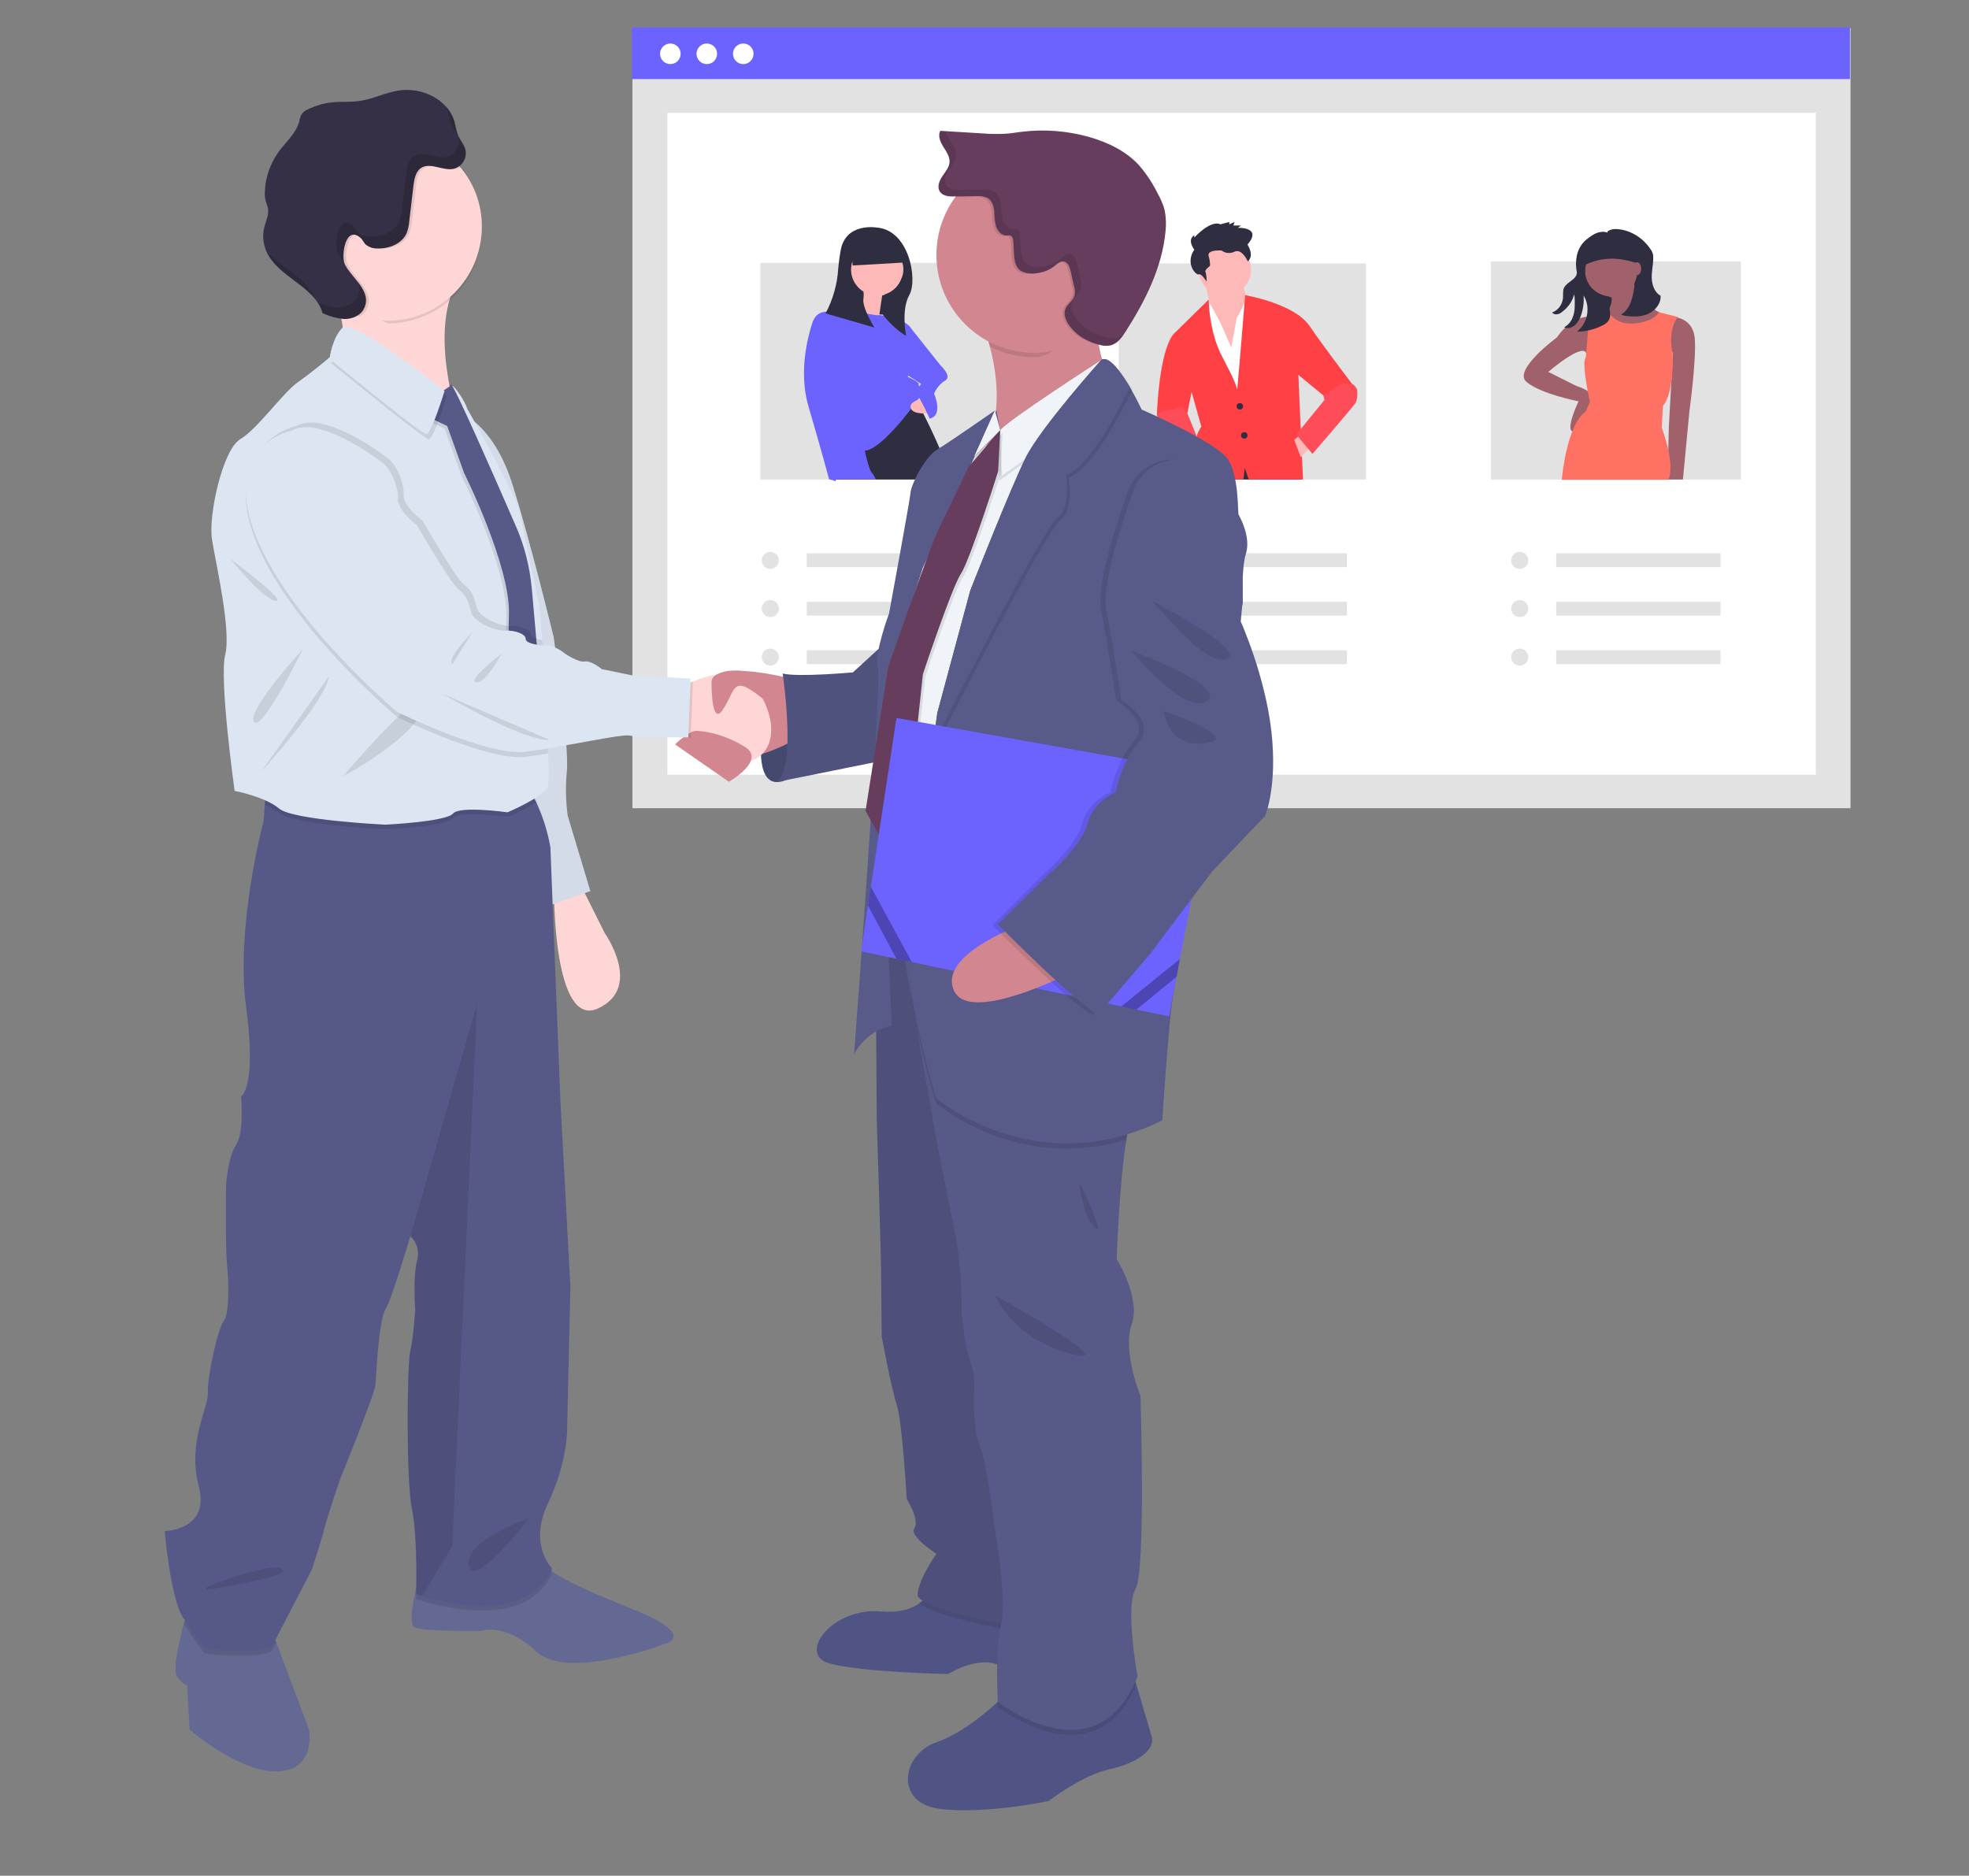 <?xml version="1.0" encoding="UTF-8" standalone="no"?>
<svg
   version="1.1"
   id="_x34_4ab1b28-df60-43dd-96f3-344df6392e15"
   x="0"
   y="0"
   viewBox="0 0 669.7 638"
   style="enable-background:new 0 0 669.7 638"
   xml:space="preserve"
   sodipodi:docname="diseno-de-tienda-online.svg"
   inkscape:version="1.1 (c68e22c387, 2021-05-23)"
   xmlns:inkscape="http://www.inkscape.org/namespaces/inkscape"
   xmlns:sodipodi="http://sodipodi.sourceforge.net/DTD/sodipodi-0.dtd"
   xmlns="http://www.w3.org/2000/svg"
   xmlns:svg="http://www.w3.org/2000/svg"><rect x="0" y="0" width="669.7" height="638" fill="#808080" stroke="none"/><defs
     id="defs220" /><sodipodi:namedview
     id="namedview218"
     pagecolor="#ffffff"
     bordercolor="#666666"
     borderopacity="1.0"
     inkscape:pageshadow="2"
     inkscape:pageopacity="0.0"
     inkscape:pagecheckerboard="0"
     showgrid="false"
     inkscape:zoom="1.3040752"
     inkscape:cx="334.71995"
     inkscape:cy="319.38341"
     inkscape:window-width="1920"
     inkscape:window-height="1017"
     inkscape:window-x="-8"
     inkscape:window-y="-8"
     inkscape:window-maximized="1"
     inkscape:current-layer="_x34_4ab1b28-df60-43dd-96f3-344df6392e15" /><style
     id="style2">.st0{fill:#e2e2e2}.st1{fill:#fff}.st2{fill:#6c63ff}.st3{fill:#ffb8b8}.st4{fill:#2f2e41}.st5{fill:#a0616a}.st7{fill:#585b8a}.st9{fill:#636992}.st10{fill:#ffd6d6}.st11{fill:#dce6f2}.st13{opacity:.1;enable-background:new}.st15{fill:#505484}.st16{fill:#575988}.st17{fill:#d28690}.st20{fill:#f0f3f7}.st21{fill:#663d5c}.st22{opacity:.3;enable-background:new}</style><path
     class="st0"
     d="M215.1 9.5h414.3v265.4H215.1z"
     id="path4" /><path
     class="st1"
     d="M227 38.4h390.6v225.1H227z"
     id="path6" /><path
     class="st2"
     d="M214.9 9.3h414.3v17.6H214.9z"
     id="path8" /><circle
     class="st1"
     cx="228"
     cy="18.3"
     r="3.5"
     id="circle10" /><circle
     class="st1"
     cx="240.4"
     cy="18.3"
     r="3.5"
     id="circle12" /><circle
     class="st1"
     cx="252.8"
     cy="18.3"
     r="3.5"
     id="circle14" /><path
     class="st0"
     d="M380.5 89.6h84.1v73.5h-84.1z"
     id="path16" /><path
     class="st3"
     d="m409.5 95 2.6 10.3-1.1 15.2 10 7.7 3.3-25.8-1.8-6.3z"
     id="path18" /><path
     class="st1"
     d="m418.8 118.2 1.8-9.9 3.7-7 9.2 37.2-21 3-5.5-29.9 4.7-8.1 3.4 6.3z"
     id="path20" /><path
     class="st4"
     d="M442.5 163.1h-35l.2-2.8 8.1-5.2h11.1l15.5 6.7z"
     id="path22" /><circle
     class="st3"
     cx="416.6"
     cy="91.7"
     r="8.9"
     id="circle24" /><path
     class="st2"
     d="m450.1 134.5-8.5-7 .8 18.3.1 1.8.1 2.3.2 5.1.4 8.1h-18.5l-1.3-3.9-.5 3.9H406c-.1-2-.2-4.5-.1-7 .1-2.3.4-4.5.9-6.8.3-1.5.9-2.9 1.8-4.2l-3.3-11.8-1.5 7.4-10.3.7v-.5c.1-3.6 1.2-24.2 6.6-28.2l11-10.8s0 .8.1 2.1c.1 1.1.2 2.6.5 4.4.6 3.9 1.8 9 4.3 13.5.9 1.7 1.6 3.1 2.2 4.3 2.6 5.2 2.6 6.4 2.6 6.4l1.1-12.7 1.4-17 .2-2.5s16.8 2.8 22 10.6c4.2 6.2 11.9 16.3 14.7 20l.1.1.4.6c.1.1.2.2.2.3.1.1.1.2.2.2l.2.2-11.2 2.1z"
     id="path26"
     style="fill:#ff4044;fill-opacity:1" /><circle
     class="st4"
     cx="421.7"
     cy="138.2"
     r="1.1"
     id="circle28" /><circle
     class="st4"
     cx="423.2"
     cy="148.1"
     r="1.1"
     id="circle30" /><path
     class="st3"
     d="m445.7 152.2-3.3 3.3-2.2-5.9 2.4-2zM403.6 153.7l3.4 3.3.7-7.4-2.2-.7z"
     id="path32" /><path
     class="st4"
     d="M406.2 84.9s-2.6-3.3 0-4.9v.8s5.5-6.1 8.9-4.5l3-.8v.8l1.8-.8-.4 1.2h2.6l-1.1.8s8.5-.4 3.3 5.7c0 0 2.5 3.7.1 5.7 0 0-2-4.5-4.5-3.3-1.4.7-3.2.6-4.4-.4 0 0-5.2-.4-4.4 2 .7 2.5.4 3.3.4 3.3s-1.8 1.2-1.5 2c.4.8.4 3.3.4 3.3s-1.8-2.9-2.6-2.5c-.8.6-4.9-3.5-1.6-8.4z"
     id="path34" /><path
     class="st2"
     d="m395.1 140-1.5.9v.9c.1 1.6.6 3.1 1.5 4.4 1.5 2.2 9.6 9.6 9.6 9.6l2.2-7.7-3-7.4-1.8-2.2-7 1.5zM456.4 130.4l4 .4 1.1 1.4s.7 3.3-.7 5.2-14.4 17-14.4 17l-5.5-6.6 9.6-11.8-.4-1.5 6.3-4.1z"
     id="path36"
     style="fill:#ff4c59;fill-opacity:1" /><path
     class="st0"
     d="M507.1 88.9h85v74.2h-85z"
     id="path38" /><path
     class="st4"
     d="m559.6 105-19.2.4-2.6-17.7h21.8z"
     id="path40" /><path
     class="st5"
     d="M569 107.8s6.6 0 7.4 7c.7 7-1.8 25.1-1.8 25.1l-2.2 23.2h-5.2l.4-17.7L569 120l-4.4-4.8 4.4-7.4zM541.7 107.8s-6.3-1.5-12.2 7c0 0-15.1 11.1-10.3 15.1 4.8 4.1 17.7 6.6 17.7 6.6s-4.8 10-1.8 10.3c3 .4 7.4-10.7 6.3-12.5s-5.2-3-5.2-3l-9.6-4.8s12.3-10.6 13-6l3.6-1.7-1.5-11zM555.3 95.2c1.6 5.4 5.5 9.7 10.7 11.8l-9.6 8.1-11.4-7.4s4.1-2.6 3-8.1l7.3-4.4z"
     id="path42" /><circle
     class="st5"
     cx="548"
     cy="92.3"
     r="8.9"
     id="circle44" /><path
     class="st2"
     d="m540.2 107 6.7-1.3s2.1 5 9.1 4.3c7-.7 8.2-3.8 8.2-3.8l6.5 1.6s-3.7 4.1-1.8 12.2c0 0 .7 13.3-3.3 18.1l-.4 7.4s4.8 12.5 2.2 17.7h-36.2s1.5-18.5 8.1-23.2l1.5-3.3s-3-12.9-1.5-15.1c.2-.2 1.3-14.2.9-14.6z"
     id="path46"
     style="fill:#ff7263;fill-opacity:1" /><path
     class="st4"
     d="M564.8 100.6c-2-1.1-2.9-3.6-3-5.9-.1-2.3.5-4.6.5-6.9 0-.5 0-.9-.1-1.4-.2-.6-.4-1.1-.8-1.6-2.6-4-7.2-6.8-11.9-6.9-.7 0-1.4.1-2 .4-.5.2-.7.2-.8.8-1.1-.4-2.4-.3-3.5.1s-2.1 1.1-3 1.8c-.5.4-1.1.8-1.5 1.3-2.5 2.6-3.1 6.7-2.4 10.2.2 1.2-.9 2.3-1.9 3-.9.7-2 1.4-2.5 2.5-.4 1-.2 2.2-.3 3.4-.2 2.2-1.6 4.1-3.7 4.9.4.5 1.1.7 1.7.6.7-.1 1.3-.4 1.8-.9 2-1.5 3.4-3.5 4-5.9.3 1.3.2 2.6.2 3.9 0 1.4-.2 2.9-.8 4.2-.5 1.3-1.6 2.5-2.8 3.1 1.2.6 2.6.2 3.7-.7 1-1 1.7-2.2 2.1-3.5.7-2.1 1-4.4.8-6.6 1.2 1.9 1.6 4.2 1.2 6.5-.4 2.3-1.6 4.3-3.4 5.8 3.1 0 6.1-.8 8.8-2.2.7-.3 1.3-.8 1.8-1.4.9-1.2.7-2.9.4-4.3-.2-1.2 1.3-2.9.4-3.7-.2-.2-.5-.4-.8-.4-3-.4-5.7-2.2-7-4.9-.6-1.1-.9-2.4-.9-3.6 0-4.9 4-8.9 8.9-8.9s8.9 4 8.9 8.9c0 1.3-.3 2.6-.9 3.8-.1 1.8-.4 3.6-.9 5.3-.6 2.2-1.7 4.4-3.7 5.6.7.3 1.4.5 2.2.5 2.5.3 5.1.2 7.3-.9 2.3-1.2 4.1-3.5 3.9-6z"
     id="path48" /><path
     class="st4"
     d="M558.5 90.2c-6.6-2.7-13.2-3.2-19.6 0v-5.4c0-1.9 1.6-3.5 3.5-3.5h13.3c1.5 0 2.8 1.2 2.8 2.8v6.1z"
     id="path50" /><ellipse
     class="st5"
     cx="556.8"
     cy="91.4"
     rx="1.4"
     ry="2.2"
     id="ellipse52" /><path
     class="st0"
     d="M258.6 89.4H343v73.7h-84.4z"
     id="path54" /><path
     class="st4"
     d="m306.8 107.1-18.1-.3V81.7l18.1 1.8zM323.4 163.1h-39.1c.3-1.4.7-2.8 1.3-4.1 1.1-2 2.5-6.5 3.6-10.4.6-2.3 1.2-4.4 1.5-5.7.3-1 .4-1.6.4-1.6l19.2-7.8s.5 1 1.4 2.6v.1c.6 1.2 1.4 2.7 2.3 4.4 3.2 6.3 7.5 15.5 9.4 22.5z"
     id="path56" /><path
     class="st3"
     d="m292.4 96.4-2.6 12.9 8.9.7s1.5-11.4 1.8-11.8c.4-.3-8.1-1.8-8.1-1.8z"
     id="path58" /><circle
     class="st3"
     cx="298.2"
     cy="91.8"
     r="8.9"
     id="circle60" /><path
     class="st2"
     d="M289.9 105.7s8.5 1.8 8.9 1.5 10.3 1.5 11.1 4.8c.7 3.3-1.1 16.2-1.1 16.2s4.1 1.8 3.7 2.6 2.2 1.5 1.5 2.6c-.7 1.1-14 20.3-20.3 19.9-6.3-.4-17.7-42.1-17.7-42.1s.4-5.2 5.2-5.2 8.7-.3 8.7-.3z"
     id="path62" /><path
     class="st3"
     d="M314 135.4s-5.2 1.2-4.2 3.5c.9 2.4 6.5 1.6 6.5 1.6l-2.3-5.1z"
     id="path64" /><path
     class="st2"
     d="M297.9 163.1h-13.6c0 .2-.1.4-.1.6-.7-.3-1.3-.5-2-.6-.2 0-.2-.1-.2-.1s-3-11.1-7-24.7c-3.6-12.1.1-24.5.9-27.2.1-.3.2-.5.2-.5l3.3-2.6 11.4 34.8 3 9.1s.1.5.3 1.3c.5 2.3 1.6 7.1 2.7 7.9.4.6.8 1.3 1.1 2zM304.8 110.6l4.6.5 10.5 13.2s4.1 3.7 1.5 5.2c-2.6 1.5-3.7 4.4-3.7 4.4s3.3 7.4-1.5 8.5c0 0-3.3-7.4-4.4-8.1-1.1-.7 1.5-3.7 1.5-3.7l-8.5-5.5v-14.5z"
     id="path66" /><path
     class="st4"
     d="M298.2 77.4s-10.3-1.8-12.2 7.4c-.4 2.1-.7 4.3-.9 6.5-.3 5.3-1.8 10.6-4.3 15.3l16.6 4.8s-4.4-7-3.7-10c.1-.7.1-1.5 0-2.2-4.2-2.6-5.5-8-2.9-12.2s8-5.5 12.2-2.9c4.2 2.6 5.5 8 2.9 12.2-1.1 1.8-2.9 3.2-4.9 3.8-1.2 2.7-1.9 5.6-.2 7.6 2.1 2.6 4.6 4.8 7.4 6.6 0 0-1.8-8.9 1.1-14 2.9-5.2-.1-22.1-11.1-22.9z"
     id="path68" /><path
     class="st4"
     d="m307.3 89.3-17.3 1-.5-8.1 15.1-.6z"
     id="path70" /><circle
     class="st0"
     cx="262"
     cy="190.6"
     r="2.9"
     id="circle72" /><circle
     class="st0"
     cx="262"
     cy="207"
     r="2.9"
     id="circle74" /><circle
     class="st0"
     cx="262"
     cy="223.5"
     r="2.9"
     id="circle76" /><path
     class="st0"
     d="M274.4 188.2h55.9v4.7h-55.9zM274.4 204.7h55.9v4.7h-55.9zM274.4 221.2h55.9v4.7h-55.9z"
     id="path78" /><circle
     class="st0"
     cx="389.9"
     cy="190.6"
     r="2.9"
     id="circle80" /><circle
     class="st0"
     cx="389.9"
     cy="207"
     r="2.9"
     id="circle82" /><circle
     class="st0"
     cx="389.9"
     cy="223.5"
     r="2.9"
     id="circle84" /><path
     class="st0"
     d="M402.2 188.2h55.9v4.7h-55.9zM402.2 204.7h55.9v4.7h-55.9zM402.2 221.2h55.9v4.7h-55.9z"
     id="path86" /><circle
     class="st0"
     cx="516.9"
     cy="190.6"
     r="2.9"
     id="circle88" /><circle
     class="st0"
     cx="516.9"
     cy="207"
     r="2.9"
     id="circle90" /><circle
     class="st0"
     cx="516.9"
     cy="223.5"
     r="2.9"
     id="circle92" /><path
     class="st0"
     d="M529.3 188.2h55.9v4.7h-55.9zM529.3 204.7h55.9v4.7h-55.9zM529.3 221.2h55.9v4.7h-55.9z"
     id="path94" /><linearGradient
     id="SVGID_1_"
     gradientUnits="userSpaceOnUse"
     x1="298.859"
     y1="143.156"
     x2="298.859"
     y2="728.635"
     gradientTransform="matrix(1 0 0 -1 -54.11 757.504)"><stop
       offset="0"
       style="stop-color:gray;stop-opacity:.25"
       id="stop96" /><stop
       offset=".54"
       style="stop-color:gray;stop-opacity:.12"
       id="stop98" /><stop
       offset="1"
       style="stop-color:gray;stop-opacity:.1"
       id="stop100" /></linearGradient><path
     class="st7"
     d="M259.2 249.5s-2.5 16.3 4.9 16.5 12.3-12.6 12.3-12.6l-3-10.2-14.2 6.3z"
     id="path105" /><path
     d="M259.2 249.5s-2.5 16.3 4.9 16.5 12.3-12.6 12.3-12.6l-3-10.2-14.2 6.3z"
     style="opacity:.2;enable-background:new"
     id="path107" /><path
     class="st9"
     d="M94.6 602.5c-13.1.6-30.1-14.2-30.1-14.2l-.9-15.3s-1.1.6-3.4-2.8c-1.5-2.3.7-11.8 2.3-17.8.8-2.9 1.4-5 1.4-5l28.7 7.7 1.4 3.6 11.1 29.6s2.6 13.6-10.5 14.2zM226.5 559s-33.3 12.8-44 2.8-18.8-7.1-18.8-7.1-18.8.3-22.5-1.1c-2.2-.8-1-7.9.4-13.6.9-3.9 1.9-7.1 1.9-7.1s32.7-11.1 37.8-4.3c1.5 2 3.4 3.8 5.5 5.2 5.9 4.3 15.2 8.2 29.8 14.1 20.1 8.3 9.9 11.1 9.9 11.1z"
     id="path109" /><path
     class="st10"
     d="m196.6 299.2 9.1 18.2s13.1 18.5-2.3 25.6-15-40.9-15-40.9l8.2-2.9z"
     id="path111" /><path
     class="st11"
     d="M158.5 141.5s10 4.5 15.9 23.6c6 19 13.9 51.5 13.9 51.5s5.4 36.7 4.5 45.8c-.5 5-.4 10.1.3 15.1l7.7 25.6-15.3 5.4-23.6-90.4-3.4-76.6z"
     id="path113" /><path
     d="M158.5 141.5s10 4.5 15.9 23.6c6 19 13.9 51.5 13.9 51.5s5.4 36.7 4.5 45.8c-.5 5-.4 10.1.3 15.1l7.7 25.6-15.3 5.4-23.6-90.4-3.4-76.6z"
     style="opacity:5.000000e-02;enable-background:new"
     id="path115" /><path
     class="st13"
     d="m92.6 555 1.4 3.6-1.7 3.2c-6.5 2.8-22.7.6-22.7.6s-3-3.8-7.1-10.1c.8-2.9 1.4-5 1.4-5l28.7 7.7zM187.8 535.1c-8.3 18.8-36.5 11.8-44.3 9.5-1.3-.4-2-.7-2-.7s0-1.5.1-3.9c.9-3.9 1.9-7.1 1.9-7.1s32.7-11.1 37.8-4.3c1.5 2 3.4 3.8 5.5 5.2.3.5.6.9 1 1.3z"
     id="path117" /><path
     d="M186.4 511.3c-6.8 14.2 1.4 22.2 1.4 22.2-8.3 18.8-36.5 11.8-44.3 9.5-1.3-.4-2-.6-2-.6s.6-19.6-1.4-29-1.7-48.9-.6-53.7 1.7-14.2 1.7-14.2-.8-11.1.6-16.5c.9-3 .1-6.2-2.1-8.4l-.1-.2s-6.3 21.3-8.5 25c-2.3 3.7-3.1 22.2-3.4 25.6-.3 3.4-11.9 31.8-11.9 31.8s-4.5 13.1-5.4 16.8-4.3 14.2-4.3 14.2l-13.7 26.4c-6.5 2.8-22.7.6-22.7.6s-3.1-4-7.4-10.5-6.3-29.5-6.3-29.5 15.6-.3 11.6-15.3c-4-15.1 3.4-26.7 3.1-31.8s3.4-21.9 5.4-24.4 1.7-13.4 1.1-19.3-.3-27-.3-27 .6-9.4 3.4-13.6c2.8-4.3 1.7-16.5 1.7-16.5s5.4-2.8 1.7-30.4c-3.7-27.6 6-63.4 6-63.4l.3-5 .5-8.1s81.3-5.1 87.8 1.1c1.7 1.7 3.1 3.7 4.2 6 2.2 4.8 3.8 9.9 4.7 15.1l3.4 86.1 3.4 63.4-1.1 47.8c.1-.4.3 11.6-6.5 25.8z"
     style="fill:#565988"
     id="path119" /><path
     class="st13"
     d="M162.3 341.3 153.8 526l-10.2 16.8c-1.3-.4-2-.6-2-.6s.6-19.6-1.4-29-1.7-48.9-.6-53.7 1.7-14.2 1.7-14.2-.9-11.1.6-16.5c.9-3 .1-6.2-2.1-8.4l.1-1 22.4-78.1zM70.4 539.7s22.2-8.8 25.6-6-26.1 7.1-26.1 7.1l.5-1.1zM179.9 516.4c-.8.3-22.5 8-20.5 16.2s20.5-16.2 20.5-16.2z"
     id="path121" /><path
     class="st10"
     d="M112.4 95.9s7.2 17.5 3.4 26.4c-3.8 9 41.4 24.3 41.4 24.3s-13.2-34.1-.4-53.3-44.4 2.6-44.4 2.6z"
     id="path123" /><path
     class="st15"
     d="M376.9 601.9c-8.7 1.9-20.3 10.7-20.3 10.7s-22.2 4.7-37.3 2.6-12.6-18.5-.8-22.6c8.1-2.8 16.5-9.7 20.8-13.7 1.9-1.8 3.1-3 3.1-3l42.4-8.5s.7 2.4 1.7 5.6c1.7 5.8 4.2 14.3 5.2 17.6 1.4 5.2-6.1 9.4-14.8 11.3zM366 569.1s-17.9 1.9-25.4-2.3-18.1 2.6-18.1 2.6-30.7-.6-40.9-3.8 1.5-19 18.1-17.5c6.1.5 10.2-.8 12.9-2.7 2.9-2 4.9-5 5.6-8.4l36 2.1 5 12.8 6.8 17.2z"
     id="path125" /><path
     class="st13"
     d="M359.8 557.6s-41.8-6.8-47.2-12.3c2.9-2 4.9-5 5.6-8.4l36 2.1 5 12.8.6 5.8z"
     id="path127" /><path
     class="st16"
     d="m297.8 318.2.4 62.4s1.5 46.9 1.5 53.3.2 20.7.2 20.7 3.2 17.5 5.1 23.2 3.4 32 3.4 32 4.5 7.3 2.6 10 7.5 8.7 7.5 8.7-6 8.3-6.4 13.9 47.7 13.4 47.7 13.4l-18.7-192.2-14.9-48.2-28.4 2.8z"
     id="path129" /><path
     class="st13"
     d="m297.8 318.2.4 62.4s1.5 46.9 1.5 53.3.2 20.7.2 20.7 3.2 17.5 5.1 23.2 3.4 32 3.4 32 4.5 7.3 2.6 10 7.5 8.7 7.5 8.7-6 8.3-6.4 13.9 47.7 13.4 47.7 13.4l-18.7-192.2-14.9-48.2-28.4 2.8zM386.4 573c-13.9 33.3-47 7.6-47 7.6s0-.6-.1-1.7c1.9-1.8 3.1-3 3.1-3l42.4-8.5s.7 2.4 1.6 5.6z"
     id="path131" /><path
     class="st16"
     d="M386.9 570.2c-13.7 35-47.5 8.7-47.5 8.7s-1.1-18.1 1.1-26.4-2.3-33.3-2.3-33.3-2.6-22.2-4.9-27.3-2.1-15.3-2.1-16.2.8-7.7-1.1-12.4-3-16.2-3-16.2 0-16.2-1.9-25.8l-6.6-33-11.9-67.6 3.7-.6 66.8-11.7s12.6 64 8.3 70.6c-.9 1.4-1.7 4.6-2.4 8.7-2.4 14.5-3.3 40.6-3.3 40.6s8.3 13 5.1 22.2 3 24.3 3 24.3 1.9 59.7-1.7 65.7.7 29.7.7 29.7z"
     id="path133" /><path
     class="st17"
     d="M380.5 133.8s-60.5 42.6-46.9 21.3c7.3-11.5 6-26.1 3.1-37.1-1.5-5.6-3.5-11.1-6-16.3 0 0 51.4-21.9 44.6-2.3-1.6 4.6-2.3 9.4-2 14.2.5 7.3 3 14.3 7.2 20.2zM271.5 231.5s-25.6-7.4-29.8-.1 1.3 23.2 9 25.7 25.4-8.7 25.4-8.7l-4.6-16.9z"
     id="path135" /><path
     class="st7"
     d="m300.8 218.9-10.7 9.8s-18.5 1.7-23.9.4c0 0 4.9 32.8-2.1 36.9l43.1-8.7-6.4-38.4z"
     id="path137" /><path
     class="st13"
     d="m300.8 218.9-10.7 9.8s-18.5 1.7-23.9.4c0 0 4.9 32.8-2.1 36.9l43.1-8.7-6.4-38.4zM163.9 78c0 17.7-14.3 32-32 32-16.4-7.9-32-14.3-32-32-.7-17.7 13.1-32.5 30.7-33.2s32.5 13.1 33.2 30.7c.1.8.1 1.6.1 2.5z"
     id="path139" /><path
     class="st10"
     d="M163.9 77.1c0 17.6-14.3 31.9-31.9 32-17.6 0-31.9-14.3-32-31.9 0-17.6 14.3-31.9 31.9-32 9.6 0 18.6 4.3 24.7 11.7 4.8 5.7 7.3 12.8 7.3 20.2z"
     id="path141" /><path
     class="st13"
     d="M182.6 272.8c-3.2 2-6.5 3.7-9.9 5.1 0 0-16.2-2.4-18.5.4s-23 3.8-23 3.8-31.5-1.5-36.2-5.5c-1.5-1.2-3.1-2.1-4.8-2.8l.5-8.1s81.3-5.1 87.8 1.1c1.7 1.8 3.1 3.8 4.1 6z"
     id="path143" /><path
     class="st11"
     d="M186.5 267.1c-.6 3.6-13.9 9.2-13.9 9.2s-16.2-2.3-18.5.4c-2.3 2.8-23 3.8-23 3.8S99.6 279 94.9 275s-15.1-6-15.1-6-5.3-37.9-3.2-46.3c2.1-8.3-3.2-31.1-4.5-39.2s3.6-30.5 9.6-34.1 14.5-15.8 19.6-19.4c4.3-3 9.1-7 10.5-8.2l.4-.3s.9-6.6 4.3-10 34.7 21.5 34.7 21.5.2 1.9 2.4-1.7c.5-.8 4.6 5.1 5.3 7.7 0 0 17.1 29.9 18.1 36s5.5 26.2 6.4 31.1c.2 1.3.6 5.7 1 11.6.1 1.2.2 2.4.2 3.7.6 9.8 1.3 22.4 1.7 31.8 0 1.1.1 2.1.1 3.1.3 3.6.3 7.2.1 10.8z"
     id="path145" /><path
     class="st13"
     d="M78.3 190.1s11.7 14.3 15.6 14.3c3.8 0-15.6-14.3-15.6-14.3zM103 220.8s-19.2 20.9-16.6 24.7 16.6-24.7 16.6-24.7zM88.9 262.4s22-24.1 23-32.4l-23 32.4zM116.6 264.1s25.4-13.4 27.5-24.1-27.5 24.1-27.5 24.1zM148.8 134.5l-3.5 8.5 5.9 2.8 5.8 16.1s15.9 31.8 15.2 48.3 2.9 41.4 2.9 41.4l9.2-1.7-4.3-48.6c-.7-7.5-2.6-14.9-5.6-21.8-7.3-16.8-20.9-47.7-21.8-47.7-1.2 0-.4.4-.4.4l-3.4 2.3z"
     id="path147" /><path
     d="m149.7 133.6-3.5 8.5 5.9 2.8 5.8 16.1s15.9 31.8 15.2 48.3 2.9 41.4 2.9 41.4l9.2-1.7-4.3-48.6c-.7-7.5-2.5-14.9-5.6-21.8-7.3-16.8-20.9-47.7-21.8-47.7-1.2 0-.4.4-.4.4l-3.4 2.3z"
     style="fill:#575989"
     id="path149" /><path
     class="st10"
     d="M253.5 258.9c-4.5-.3-15.2-5.8-19.4-8l-1.8-1 .2-16.5c1.1-.6 2.1-1.2 3.3-1.6 5.7-2.5 17.3-5.9 23.2 5 7.8 14.5.1 22.5-5.5 22.1z"
     id="path151" /><path
     class="st13"
     d="M156.7 56.9c-.5.3-1 .5-1.5.6-3.7.8-7.9-2.4-11.1-.3-1.9 1.3-2.4 3.9-2.6 6.2-.5 4-.9 8-1.4 11.9-.1 1.4-.4 2.8-.9 4.1-1.6 3.6-5.9 5.3-9.8 5.2-1.5.1-3.1-.4-4.2-1.4-.7-.7-1.1-1.7-1.8-2.3-5-4.2-6.5 6.1-5.2 9 2.1 4.8 9.7 9.4 6.5 15.4-.5 1-1.3 1.8-2.3 2.3-16.9-5.3-26.3-23.2-21-40.1s23.2-26.3 40.1-21c5.9 1.9 11.2 5.5 15.2 10.4z"
     id="path153" /><path
     d="M122.5 80.8c.8.6 1.1 1.6 1.8 2.3 1.2 1 2.7 1.5 4.2 1.4 3.9.1 8.2-1.6 9.8-5.2.5-1.3.8-2.7.9-4.1l1.4-11.9c.3-2.3.7-4.9 2.6-6.2 3.2-2 7.4 1.1 11.1.3 2.8-.7 4.5-3.4 4-6.3-.4-1.9-1.9-3.4-2.6-5.2-.5-1.4-.8-2.8-1.1-4.3-2.1-7.8-11.2-12.1-19.1-10.8-4.4.7-8.5 2.8-12.9 3.5-3.2.5-6.4.2-9.6.5-3 .3-5.8 1.2-8.5 2.5-.7.3-1.3.8-1.8 1.4-.5.8-.8 1.7-.9 2.6-1.1 4-4.5 6.9-7 10.3-2.8 3.9-4.5 8.5-4.7 13.3-.1 1.2 0 2.5.3 3.6.2.7.5 1.4.7 2.1.5 2.2-.6 4.4-1.2 6.6-.7 2.8-.4 5.7.7 8.3 3.8 8.8 16.5 11.8 19.1 21 2.3 1.1 4.9 1.8 7.4 2 2.6 0 5.4-1.1 6.6-3.4 3.2-6-4.4-10.7-6.5-15.4-1.2-2.8.3-13.1 5.3-8.9z"
     style="fill:#353045"
     id="path155" /><path
     class="st13"
     d="M375.4 99.4c-1.6 4.6-2.3 9.4-2 14.2-1.5 1.3-3.2-2.6-5-1.6-4.9 2.8-10.5 9.5-16.6 9.5-5.2 0-10.4-1.2-15.1-3.6-1.5-5.6-3.5-11.1-6-16.3.1.1 51.5-21.8 44.7-2.2z"
     id="path157" /><path
     class="st17"
     d="M385.1 86.7c0 18.4-14.9 33.3-33.3 33.3s-33.3-14.9-33.3-33.3 14.9-33.3 33.3-33.3 33.3 14.9 33.3 33.3c0-.1 0-.1 0 0z"
     id="path159" /><path
     class="st20"
     d="M383.7 141.2s-6.3 6.8-7.1 7.4-19 77-19.3 77.9-21.6 69.9-21.6 69.9l-34.1 16.8 2.8-84.4 25-69.6s8.3-9.4 10.8-12.8 34.4-23.9 34.4-23.9l5.4 11.2 3.7 7.5z"
     id="path161" /><path
     class="st13"
     d="m379.1 135.4-39.2 28.1-.6-15.4c2.6-3.4 34.4-23.9 34.4-23.9l5.4 11.2z"
     id="path163" /><path
     class="st20"
     d="m380 133.7-39.2 28.1-.6-15.4c2.6-3.4 34.4-23.9 34.4-23.9l5.4 11.2z"
     id="path165" /><path
     class="st7"
     d="m338.9 139.5 1.3 6.9-8.8 8.9 7-15.7s-15 10.5-19.5 13.2-9 12.1-9.2 14.7-7.3 41.1-7.3 41.1-5.3 14.3-3.8 18.3-8.1 131.7-8.1 131.7c2.6-5 7.3-8.6 12.8-9.8l-3.4-75.5s4.2-50.2 4.4-50.8 9.7-29.7 9.7-29.7l24.9-53.3z"
     id="path167" /><path
     class="st13"
     d="m341 147.2-.7 14s-9.5 30-12.7 34.9-12.9 34.1-12.9 34.1l-5.5 50.7-9.4 4.3-4.6-8.5 7.7-49s14.5-41.4 16.6-45.6l10.7-22.5 10.8-12.4z"
     id="path169" /><path
     class="st21"
     d="m340.2 146.3-.7 14s-9.5 30-12.7 34.9-12.9 34.1-12.9 34.1l-5.4 50.7-9.4 4.3-4.7-8.5 7.7-49s14.5-41.4 16.6-45.6l10.8-22.5 10.7-12.4z"
     id="path171" /><path
     class="st17"
     d="m229.6 253.2 18.3 12.7s12.9-7.3 5.4-11.9c-7.5-4.6-14.2-5.4-16.6-5.4s-7.1 4.6-7.1 4.6zM243.3 229.7c-.8.5-1.3 1.4-1.3 2.4 0 3.9.4 14.2 3.7 9.5 4-5.7 3.3-10.8 9.4-7.1 3.8 2.4 7.1 5.4 9.8 9l-1.7-12.2c-.1.1-12.6-6.1-19.9-1.6z"
     id="path173" /><path
     class="st13"
     d="M385.4 379c-.9 1.4-1.7 4.6-2.4 8.7-37.4 11.2-64.7-12.5-64.7-12.5-3.3-11.2-6-22.6-8.1-34.1-.7-3.9-.5-11.6.1-20.9l66.8-11.7c0-.1 12.6 63.9 8.3 70.5z"
     id="path175" /><path
     class="st7"
     d="M423.8 188.2c-1.7 5.5-1.1 16.8-1.1 16.8l-15.3 72.5s-7.5 55.9-8.7 63.3-3.4 40.3-3.4 40.3c-43.5 21.3-77-7.7-77-7.7-3.3-11.2-6-22.6-8.1-34.1-2.1-12.7 4.2-63.4 7.1-85.9.9-6.7 1.5-10.9 1.5-10.9l11.2-41.6s13.8-35.1 18.9-45.3 25.7-33.2 25.7-33.2c2.5-1.6 6.6 4.1 9.7 9.3 2.3 3.9 4 7.6 4 7.6s25.6 11.1 29.4 17 3.2 18.1 3.6 18.8 4.2 7.5 2.5 13.1z"
     id="path177" /><path
     class="st13"
     d="M363.5 162.4s1.9 11.3-3 14.7c-4.8 3.3-40.1 72.8-42.3 77.2.9-6.7 1.5-10.9 1.5-10.9l11.2-41.6s13.8-35.1 18.9-45.3 25.7-33.2 25.7-33.2c2.5-1.6 6.6 4.1 9.7 9.3-4.7 9.5-14.3 27.5-21.7 29.8z"
     id="path179" /><path
     class="st7"
     d="M362.6 161.5s1.9 11.3-3 14.7-40.1 72.8-42.3 77.2c.9-6.7 1.5-10.9 1.5-10.9l11.2-41.6s13.8-35.1 18.9-45.3 25.7-33.2 25.7-33.2c2.5-1.6 6.6 4.1 9.7 9.3-4.7 9.5-14.2 27.5-21.7 29.8z"
     id="path181" /><path
     class="st2"
     d="m413.4 263.6-12.1 62.6-1.1 6-2.6 13.5-11.1-2.3-5.1-1.1-71.3-15.1-5.2-1.1-12-2.5 2.3-15.6 1-6.4 8.7-57.4z"
     id="path183" /><path
     class="st17"
     d="M346.8 314.8s-28.3 10.2-22.2 22.4 45.8-9.4 45.8-9.4l-23.6-13z"
     id="path185" /><path
     class="st13"
     d="M367.1 402c0 .8 1.1 11.7 5.3 15.6s-5.3-15.6-5.3-15.6zM338.5 440.6s5.1 14.1 25.4 19.8-25.4-19.8-25.4-19.8zM385.1 86.7c0 11.9-6.4 22.9-16.7 28.8-1.9-1.1-3.6-2.5-5-4.2-1.5-1.8-2.6-4.2-1.7-6.3.7-1.7 2.5-2.8 3-4.5.2-1.1.2-2.2-.2-3.2-.4-1.6-.7-3.3-1.1-4.9-.3-1.4-.9-3-2.3-3.4s-2.5.8-3.6 1.7c-2.7 2.1-7.8 3.5-11 1.8s-2.3-7.5-2.8-10.6c0-.6-.3-1.1-.7-1.4-.5-.2-1-.2-1.5-.1-1.7 0-3.1-1.5-3.6-3.2-.4-1.7-.5-3.4-.6-5.1-.2-1.7-.8-3.6-2.3-4.5-1.2-.6-2.5-.8-3.8-.6l-6.3.1c10.9-14.8 31.8-17.9 46.5-7 8.6 6.2 13.6 16.1 13.7 26.6z"
     id="path187" /><path
     class="st21"
     d="M358.4 90.7c1.1-.9 2.3-2 3.6-1.7s1.9 2 2.2 3.4l1.1 4.9c.3 1 .4 2.2.2 3.2-.5 1.8-2.3 2.8-3.1 4.5-.9 2.1.3 4.5 1.7 6.3 2.6 3.2 6.3 5.3 10.3 6.1 1.1.3 2.1.3 3.2.1 2.4-.5 4-2.7 5.3-4.8 6.6-10.3 12.3-21.6 13.5-33.8.3-2.5.2-5-.3-7.5-.5-1.9-1.3-3.7-2.3-5.5-1.7-3.5-3.9-6.8-6.4-9.7-4.5-4.9-10.8-7.9-17.3-9.7-7.3-2-14.8-2.6-22.3-1.7-2 .2-3.9.6-5.9.7-2.5.1-5 .1-7.4-.1l-14.7-.9c-.8 1.7 0 3.7 1 5.3s2.2 3.3 2.2 5.2c-.1 1.9-1.4 3.4-2.5 5s-1.8 3.7-.8 5.2 3.2 1.7 5 1.6l7.4-.1c1.3-.1 2.6.1 3.8.6 1.5.9 2.1 2.7 2.3 4.5 0 1.7.2 3.5.6 5.1.5 1.7 1.9 3.2 3.6 3.2.5-.1 1-.1 1.5.1.4.3.7.9.7 1.4.5 3.1-.4 8.9 2.8 10.6s8.4.6 11-1.5z"
     id="path189" /><path
     class="st13"
     d="M400.7 156.4c-7.6-.8-14.7 3.7-17.2 11-4 11.4-10.7 31.9-9 40.1 2.3 11.5 5.1 30.7 5.1 30.7s12.2 7 6 14.1c-6.2 7.1-7.9 17.1-7.9 17.1s-7.9 3.4-9.6 10.7-13.2 17.3-13.2 17.3l-17.3 17.3s28.6 29 34.3 30.5l17.7-20.7 20.9-27.7 18.1-19s4.3-10 2.1-29-10.3-37.4-10.3-37.4l.6-6.4c.1 0 2-45.9-20.3-48.6z"
     id="path191" /><path
     class="st7"
     d="M402.4 156.4c-7.6-.8-14.7 3.7-17.1 11-4 11.4-10.7 31.9-9 40.1 2.3 11.5 5.1 30.7 5.1 30.7s12.2 7 6 14.1c-6.2 7.1-7.9 17.1-7.9 17.1s-7.9 3.4-9.6 10.7-13.2 17.3-13.2 17.3l-17.3 17s28.6 29 34.3 30.5l17.7-20.7 20.8-27.7 18.1-19s4.3-10 2.1-29-10.4-37.1-10.4-37.1l.6-6.4c.1 0 2.1-45.9-20.2-48.6z"
     id="path193" /><path
     class="st13"
     d="M384.6 221.2s18.1 22.2 25.8 17.3-25.8-17.3-25.8-17.3zM391.4 204.2c1.9.6 17.7 22.6 25.8 20s-25.8-20-25.8-20zM395.9 241.9s1.1 12.6 14.1 10.9-14.1-10.9-14.1-10.9zM338.4 140.4l-7 15.7 8.8-8.9z"
     id="path195" /><path
     class="st20"
     d="m338.4 139.6-7 15.6 8.8-8.9z"
     id="path197" /><path
     class="st22"
     d="m310.1 327.2-5.2-1.1-9.7-18.1 1-6.4zM401.3 326.2l-1.1 6-13.7 11.2-5.1-1.1z"
     id="path199" /><path
     class="st13"
     d="M186.4 256.3c-2.6.4-5.2.8-7.5 1.1-13 1.7-43.9-13.6-43.9-13.6s-37.7-31.5-48.6-61.4 13-34.3 13-34.3c9-5.1 28.6 9.2 31.3 11.5 2.8 2.4 5.1 8.3 4.9 12.1-.2 3.8 6.4 8.7 6.4 8.7s11.3 19.6 14.1 21.7 3.4 4 4.3 7.7c.8 3.6 8.3 6.6 11.5 6.4s7 1.1 7 2.8c0 1.4 3.1 2 5.7 2.3.7 11 1.4 25.3 1.8 35z"
     id="path201" /><path
     class="st13"
     d="M186.3 253.2c-2 .3-3.9.6-5.7.9-13 1.7-43.9-13.6-43.9-13.6S99 209 88.1 179.1s13-34.3 13-34.3c9-5.1 28.6 9.2 31.3 11.5 2.8 2.4 5.1 8.3 4.9 12.1-.2 3.8 6.4 8.7 6.4 8.7s11.3 19.6 14.1 21.7 3.4 4 4.3 7.7 8.3 6.6 11.5 6.4 7 1.1 7 2.8c0 1 1.8 1.7 3.8 2 .1 1.2.2 2.4.2 3.7.6 9.8 1.3 22.3 1.7 31.8zM235.7 231.7l-.8 19.2h-.9l-1.8-1 .2-16.5c1.1-.6 2.2-1.2 3.3-1.7z"
     id="path203" /><path
     class="st11"
     d="M99.4 146.4s-23.9 4.5-13 34.3 48.6 61.4 48.6 61.4 30.9 15.3 43.9 13.6c13-1.7 32.8-6.2 35.4-5.5s19.8.6 19.8.6l.8-20-20-1.1-10.2-2.1s-3.6-3-5.8-2.6-6.6-2.6-6.6-2.6-3.4-2.8-6-2.8-7.5-.6-7.5-2.3-3.8-3-7-2.8-10.7-2.8-11.6-6.4-1.5-5.5-4.3-7.7-14.1-21.8-14.1-21.8-6.6-4.9-6.4-8.7c.2-3.8-2.1-9.8-4.9-12.2-2.6-2.1-22.2-16.4-31.1-11.3z"
     id="path205" /><path
     class="st13"
     d="M160.7 215s-9.2 9.2-6.8 10.9l6.8-10.9zM170.6 222.3s-11.9 9.2-8.7 9.8 8.7-9.8 8.7-9.8zM150.3 235.9c1.7.9 27.1 16 36.7 15.8l-36.7-15.8zM152 134.7s-4.5 14.7-6.2 14.7c-1.3 0-23.8-18.2-33.2-25.9l.4-.3s.9-6.6 4.3-10c3.4-3.4 34.7 21.5 34.7 21.5z"
     id="path207" /><path
     class="st11"
     d="M151.2 133s-4.5 14.7-6.2 14.7c-1.4 0-23.9-18.2-33.2-25.9l.4-.3s.9-6.6 4.3-10c3.3-3.4 34.7 21.5 34.7 21.5z"
     id="path209" /><g
     style="opacity:.15"
     id="g213"><path
       d="M90.8 85.4c3 6.9 11.3 10.2 16 15.6-2.8-6.6-11.1-9.9-16-15.6zM121.4 101.2c-1.2 2.3-4 3.4-6.6 3.4-2.3-.2-4.5-.7-6.6-1.7.8 1.1 1.3 2.3 1.7 3.6 2.3 1.1 4.9 1.8 7.4 2 2.6.1 5.4-1 6.6-3.4 1.9-3.6-.1-6.8-2.4-9.7.9 1.9.8 4-.1 5.8zM158.5 51.1c-.4-1.9-1.9-3.4-2.6-5.2-.5-1.4-.8-2.8-1.1-4.3-.6-2-1.6-3.9-3.1-5.5.2.5.4 1 .5 1.5.3 1.5.7 2.9 1.1 4.3.8 1.8 2.2 3.3 2.6 5.2.5 2.8-1.2 5.6-4 6.3-3.7.8-7.9-2.4-11.1-.3-2 1.3-2.4 3.9-2.7 6.2-.4 4-.9 8-1.4 11.9-.1 1.4-.4 2.8-.9 4.1-1.6 3.6-5.9 5.3-9.8 5.2-1.5.1-3.1-.4-4.2-1.4-.6-.8-1.2-1.6-1.8-2.3-5-4.2-6.5 6.1-5.2 9 .7 1.3 1.5 2.6 2.4 3.7-1.1-3.3.4-12.8 5.3-8.7.7.7 1.3 1.5 1.8 2.3 1.2 1 2.7 1.5 4.2 1.4 3.9.1 8.2-1.6 9.8-5.2.5-1.3.8-2.7.9-4.1.5-4 .9-8 1.4-11.9.3-2.3.7-4.9 2.7-6.2 3.2-2.1 7.4 1.1 11.1.3 2.8-.8 4.6-3.5 4.1-6.3z"
       id="path211" /></g><path
     class="st13"
     d="M379.9 115c-1.1.2-2.2.2-3.2-.1-4-.8-7.7-3-10.3-6.1-1.5-1.8-2.6-4.2-1.7-6.3.7-1.7 2.5-2.8 3-4.5.2-1.1.1-2.2-.2-3.2l-1.1-4.9c-.3-1.4-.8-3-2.2-3.4s-2.5.8-3.6 1.7c-2.7 2.1-7.8 3.5-11 1.8s-2.3-7.5-2.8-10.6c0-.5-.3-1.1-.7-1.4-.5-.2-1-.2-1.5-.1-1.7 0-3.1-1.5-3.6-3.2-.3-1.7-.5-3.4-.6-5.1-.2-1.7-.8-3.6-2.3-4.5-1.2-.6-2.5-.8-3.8-.6l-7.4.1c-1.8 0-4-.1-5-1.6s-.3-3.7.8-5.2c1-1.5 2.4-3.1 2.5-5s-1.2-3.6-2.2-5.2c-.6-.9-1-1.8-1.3-2.9l-2.1-.1c-.8 1.7 0 3.7 1 5.3s2.3 3.3 2.2 5.1c-.1 1.9-1.4 3.4-2.5 5s-1.8 3.7-.8 5.2 3.2 1.7 5 1.6l7.4-.1c1.3-.1 2.6.1 3.8.7 1.5.9 2.1 2.7 2.3 4.5 0 1.7.2 3.5.6 5.1.5 1.6 1.9 3.2 3.6 3.2.5-.1 1 0 1.5.1.4.3.7.9.7 1.4.5 3.1-.4 8.9 2.8 10.6s8.4.3 11-1.8c1.1-.9 2.3-2 3.7-1.7s1.9 2 2.2 3.4l1.1 4.9c.3 1 .4 2.2.2 3.2-.5 1.8-2.3 2.8-3 4.5-.9 2.1.3 4.5 1.7 6.3 2.6 3.2 6.3 5.3 10.4 6.1 1.1.3 2.1.3 3.2.1 1.7-.5 3.2-1.6 4.2-3.2-.8.4-1.4.7-2 .9z"
     id="path215" /></svg>
